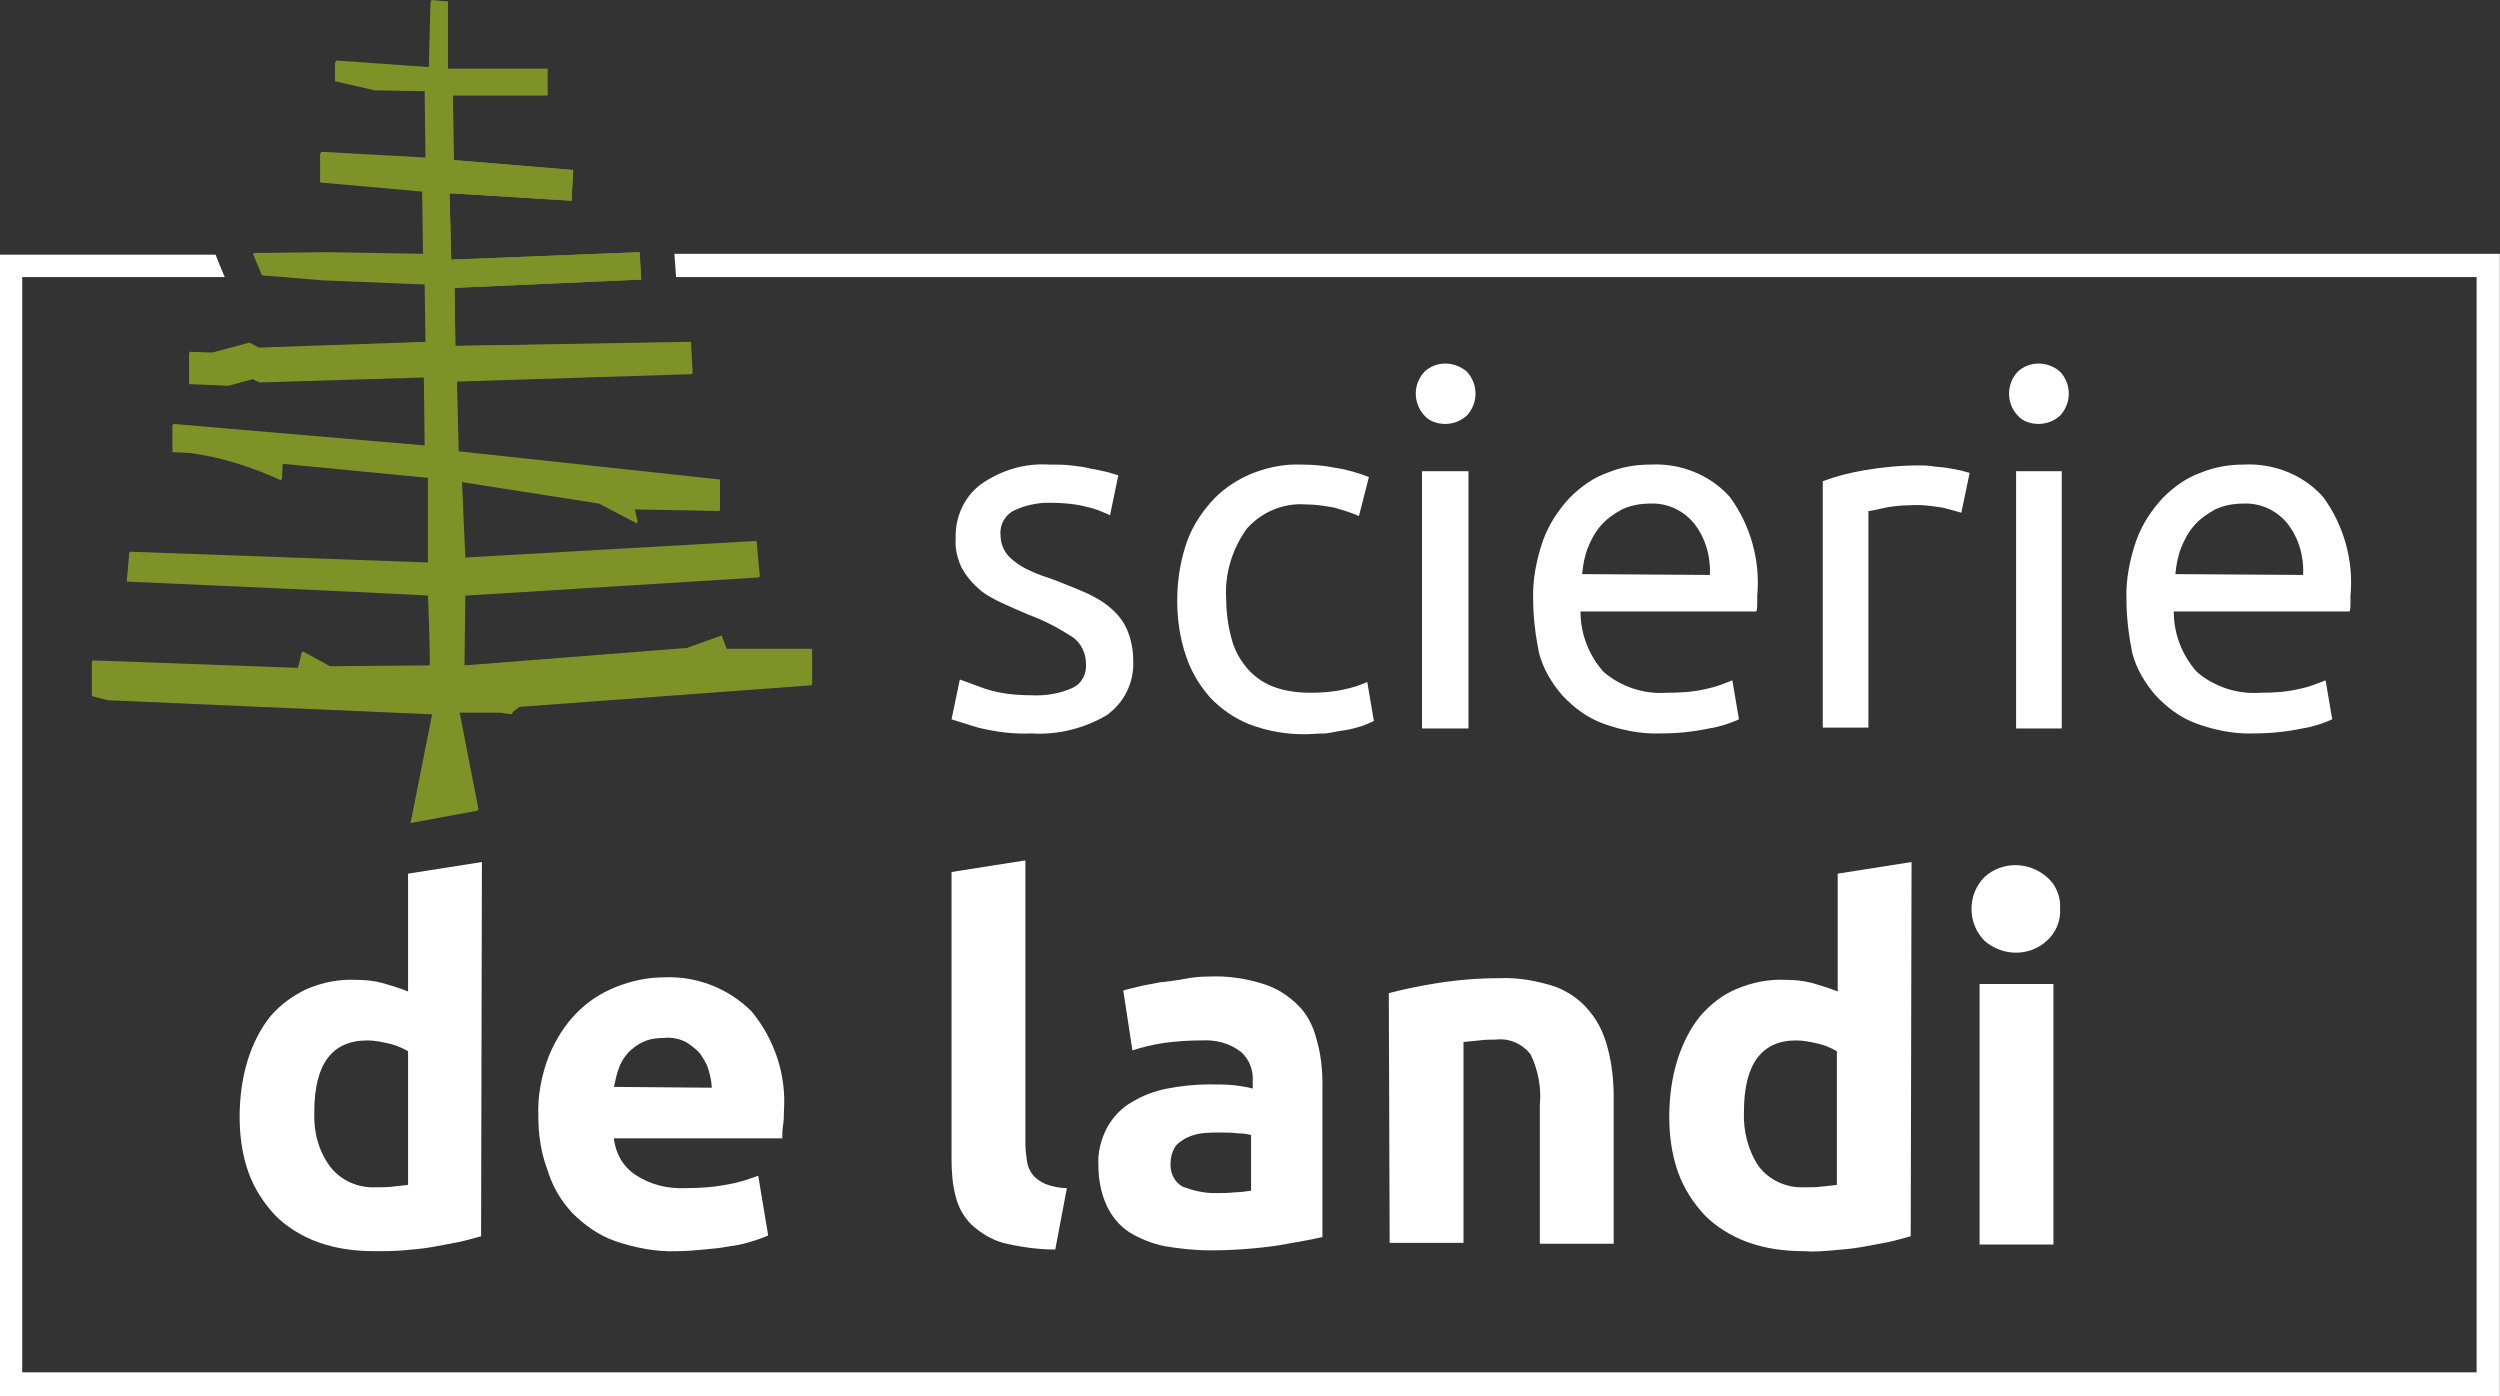 <?xml version="1.0" encoding="utf-8"?>
<!-- Generator: Adobe Illustrator 27.9.5, SVG Export Plug-In . SVG Version: 9.03 Build 54986)  -->
<svg version="1.1" id="Calque_1" xmlns="http://www.w3.org/2000/svg" xmlns:xlink="http://www.w3.org/1999/xlink" x="0px" y="0px"
	 viewBox="0 0 301.3 168.3" style="enable-background:new 0 0 301.3 168.3;" xml:space="preserve">
<rect x="0" y="0" width="301.3" height="168.3" fill="#333333" stroke="none"/>
<style type="text/css">
	.st0{fill:#FFFFFF;}
	.st1{fill:#7E9228;}
</style>
<g id="Groupe_358" transform="translate(-57.02 -44.608)">
	<g id="Groupe_354">
		<path id="Tracé_1070" class="st0" d="M115,193.6c-0.8,0.2-1.7,0.5-2.7,0.7s-2.1,0.4-3.2,0.6c-1.1,0.2-2.3,0.3-3.5,0.4
			c-1.2,0.1-2.3,0.1-3.4,0.1c-2.4,0-4.7-0.3-6.9-1.1c-1.9-0.7-3.7-1.8-5.1-3.2c-1.4-1.5-2.5-3.2-3.2-5.1c-0.8-2.2-1.1-4.5-1.1-6.8
			s0.3-4.7,1-6.9c0.6-1.9,1.5-3.7,2.7-5.2c1.2-1.4,2.7-2.5,4.4-3.3c1.9-0.8,3.9-1.2,5.9-1.1c1.1,0,2.2,0.1,3.3,0.4c1,0.3,2,0.6,3,1
			v-14.2l8.9-1.4L115,193.6z M94.9,178.6c-0.1,2.4,0.5,4.7,1.9,6.6c1.3,1.7,3.4,2.6,5.5,2.5c0.8,0,1.5,0,2.2-0.1s1.2-0.1,1.7-0.2
			v-16.1c-0.7-0.4-1.4-0.7-2.2-0.9c-0.9-0.2-1.8-0.4-2.7-0.4C97,170,94.9,172.9,94.9,178.6z"/>
		<path id="Tracé_1071" class="st0" d="M121.9,179.1c-0.1-2.5,0.4-5,1.3-7.3c0.8-1.9,1.9-3.7,3.4-5.2c1.4-1.4,3-2.4,4.8-3.1
			c1.8-0.7,3.7-1.1,5.6-1.1c3.9-0.2,7.8,1.3,10.6,4.1c2.8,3.4,4.2,7.7,3.9,12c0,0.5,0,1.1-0.1,1.7s-0.1,1.2-0.1,1.6H131
			c0.2,1.8,1.1,3.4,2.6,4.4c1.8,1.2,3.9,1.7,6.1,1.6c1.6,0,3.2-0.1,4.8-0.4c1.3-0.2,2.6-0.6,3.9-1.1l1.2,7.2
			c-0.6,0.3-1.3,0.5-1.9,0.7c-0.9,0.3-1.8,0.5-2.7,0.6c-1,0.2-2,0.3-3.1,0.4c-1.1,0.1-2.2,0.2-3.3,0.2c-2.5,0.1-5-0.4-7.4-1.2
			c-2-0.7-3.7-1.9-5.2-3.4c-1.4-1.5-2.4-3.2-3-5.2C122.2,183.5,121.9,181.3,121.9,179.1z M142.8,175.7c0-0.7-0.2-1.5-0.4-2.2
			s-0.6-1.3-1-1.9c-0.5-0.6-1.1-1-1.7-1.4c-0.8-0.4-1.7-0.6-2.6-0.5c-0.9,0-1.8,0.1-2.6,0.5c-0.7,0.3-1.3,0.8-1.8,1.3
			c-0.5,0.6-0.9,1.2-1.1,1.9c-0.3,0.7-0.4,1.5-0.6,2.2L142.8,175.7z"/>
		<path id="Tracé_1072" class="st0" d="M184.2,195.2c-2.1,0-4.2-0.3-6.3-0.8c-1.4-0.4-2.7-1.2-3.8-2.2c-0.9-0.9-1.6-2.1-1.9-3.4
			c-0.4-1.5-0.5-3-0.5-4.5v-34.6l8.9-1.4v34.2c0,0.7,0.1,1.4,0.2,2.1c0.1,0.6,0.3,1.1,0.7,1.6s0.9,0.8,1.5,1.1
			c0.8,0.3,1.7,0.5,2.6,0.5L184.2,195.2z"/>
		<path id="Tracé_1073" class="st0" d="M202.7,162.3c2.2-0.1,4.4,0.2,6.6,0.9c1.6,0.5,3,1.4,4.2,2.6c1.1,1.1,1.8,2.5,2.2,4.1
			c0.5,1.7,0.7,3.5,0.7,5.3v18.5c-1.3,0.3-3,0.6-5.3,1c-2.7,0.4-5.5,0.6-8.2,0.6c-1.9,0-3.7-0.2-5.5-0.5c-1.5-0.3-3-0.9-4.3-1.7
			c-1.2-0.8-2.1-1.9-2.7-3.2c-0.7-1.5-1-3.2-1-4.8c-0.1-1.6,0.3-3.2,1.1-4.7c0.7-1.2,1.7-2.3,3-3c1.3-0.8,2.7-1.3,4.2-1.6
			c1.6-0.3,3.3-0.5,5-0.5c1,0,2.1,0,3.1,0.1c0.7,0.1,1.5,0.2,2.2,0.4V175c0.1-1.4-0.4-2.7-1.4-3.6c-1.4-1.1-3.1-1.5-4.8-1.4
			c-1.5,0-3,0.1-4.5,0.3c-1.3,0.2-2.6,0.5-3.8,0.9l-1.1-7.2c0.5-0.2,1.2-0.3,1.9-0.5c0.8-0.2,1.6-0.3,2.5-0.5
			c0.9-0.1,1.9-0.2,2.9-0.4C200.7,162.4,201.7,162.3,202.7,162.3z M203.4,188.4c0.9,0,1.7,0,2.5-0.1c0.6,0,1.3-0.1,1.9-0.2v-6.7
			c-0.4-0.1-0.9-0.2-1.6-0.2c-0.7-0.1-1.3-0.1-2-0.1c-0.8,0-1.6,0-2.4,0.1c-0.7,0.1-1.3,0.3-1.9,0.6c-0.5,0.3-1,0.6-1.3,1.1
			s-0.5,1.2-0.5,1.8c-0.1,1.2,0.4,2.3,1.4,2.9C200.8,188.1,202.1,188.4,203.4,188.4z"/>
		<path id="Tracé_1074" class="st0" d="M224.4,164.3c1.9-0.5,3.9-0.9,5.8-1.2c2.5-0.4,5-0.6,7.5-0.6c2.3-0.1,4.5,0.3,6.7,1
			c1.6,0.6,3.1,1.6,4.2,3c1.1,1.3,1.8,2.9,2.2,4.5c0.5,1.9,0.7,3.9,0.7,5.8v17.7h-8.9v-16.7c0.2-2.1-0.2-4.2-1.1-6.1
			c-1-1.3-2.6-2-4.2-1.8c-0.6,0-1.3,0-2,0.1s-1.4,0.1-1.9,0.2v24.2h-8.9L224.4,164.3z"/>
		<path id="Tracé_1075" class="st0" d="M287.3,193.6c-0.8,0.2-1.7,0.5-2.7,0.7s-2.1,0.4-3.2,0.6c-1.1,0.2-2.3,0.3-3.5,0.4
			c-1.2,0.1-2.3,0.2-3.4,0.1c-2.4,0-4.7-0.3-6.9-1.1c-1.9-0.7-3.7-1.8-5.1-3.2c-1.4-1.5-2.5-3.2-3.2-5.1c-0.8-2.2-1.1-4.5-1.1-6.8
			s0.3-4.7,1-6.9c0.6-1.9,1.5-3.7,2.7-5.2c1.2-1.4,2.7-2.6,4.4-3.3c1.9-0.8,3.9-1.2,5.9-1.1c1.1,0,2.2,0.1,3.3,0.4c1,0.3,2,0.6,3,1
			v-14.2l8.9-1.4L287.3,193.6z M267.2,178.6c-0.1,2.3,0.5,4.7,1.8,6.6c1.3,1.7,3.4,2.6,5.5,2.5c0.8,0,1.5,0,2.2-0.1s1.2-0.1,1.7-0.2
			v-16.1c-0.7-0.4-1.4-0.7-2.2-0.9c-0.9-0.2-1.8-0.4-2.7-0.4C269.3,170,267.2,172.9,267.2,178.6z"/>
		<path id="Tracé_1076" class="st0" d="M305.3,154.1c0.1,1.5-0.5,2.9-1.6,3.9c-2.1,1.9-5.3,1.9-7.5,0c-2.1-2.1-2.1-5.6,0-7.7
			c2.1-1.9,5.3-1.9,7.5,0C304.8,151.2,305.4,152.7,305.3,154.1z M304.5,194.6h-8.9v-31.4h8.9V194.6z"/>
	</g>
	<g id="Groupe_355">
		<path id="Tracé_1077" class="st0" d="M181.3,128.4c1.7,0.1,3.5-0.2,5-0.9c1.1-0.5,1.7-1.7,1.6-2.9c0-1.3-0.6-2.5-1.6-3.2
			c-1.7-1.1-3.4-2-5.3-2.7c-1.2-0.5-2.3-1-3.4-1.5c-1-0.5-2-1-2.8-1.8c-0.8-0.7-1.4-1.5-1.9-2.4c-0.5-1.1-0.8-2.3-0.7-3.5
			c-0.1-2.5,1-5,3-6.5c2.4-1.7,5.3-2.6,8.3-2.4c0.9,0,1.8,0,2.6,0.1c0.9,0.1,1.7,0.2,2.4,0.4c0.8,0.1,1.4,0.3,2,0.4
			c0.6,0.2,1,0.3,1.3,0.4l-1,4.8c-0.9-0.4-1.8-0.8-2.8-1c-1.5-0.4-3-0.5-4.6-0.5c-1.4,0-2.8,0.3-4.1,0.9c-1.1,0.5-1.8,1.7-1.7,2.9
			c0,0.6,0.1,1.2,0.4,1.8c0.3,0.6,0.7,1,1.2,1.4c0.6,0.5,1.3,0.9,2,1.2c0.8,0.4,1.7,0.7,2.9,1.1c1.5,0.6,2.8,1.1,3.9,1.6
			c1.1,0.5,2.1,1.1,3,1.9c0.8,0.7,1.5,1.6,1.9,2.6c0.5,1.2,0.7,2.5,0.7,3.7c0.1,2.6-1.1,5-3.2,6.5c-2.7,1.6-5.9,2.4-9.1,2.2
			c-2.2,0.1-4.3-0.2-6.4-0.7c-1.6-0.5-2.6-0.8-3.2-1l1-4.8c0.6,0.2,1.6,0.6,3,1.1C177.5,128.2,179.4,128.4,181.3,128.4z"/>
		<path id="Tracé_1078" class="st0" d="M214.2,133.1c-2.3,0-4.5-0.4-6.6-1.2c-1.8-0.7-3.5-1.9-4.8-3.3c-1.3-1.5-2.3-3.2-2.9-5.1
			c-0.7-2.1-1-4.3-1-6.5s0.3-4.4,1-6.6c0.6-1.9,1.6-3.6,3-5.2c1.3-1.5,2.9-2.6,4.7-3.4c1.9-0.8,4.1-1.3,6.2-1.2
			c1.4,0,2.8,0.1,4.2,0.4c1.4,0.2,2.7,0.6,4,1.1l-1.2,4.7c-0.9-0.4-1.9-0.7-2.9-1c-1.1-0.2-2.3-0.4-3.5-0.4
			c-2.7-0.2-5.3,0.9-7.1,2.9c-1.8,2.5-2.7,5.5-2.5,8.5c0,1.5,0.2,3.1,0.6,4.6c0.3,1.3,0.9,2.5,1.8,3.6c0.8,1,1.9,1.8,3.1,2.3
			c1.5,0.6,3.1,0.8,4.7,0.8c1.3,0,2.7-0.1,4-0.4c1-0.2,1.9-0.5,2.8-0.9l0.8,4.7c-0.4,0.2-0.9,0.4-1.4,0.6c-0.7,0.2-1.3,0.4-2,0.5
			c-0.8,0.1-1.6,0.3-2.4,0.4C215.8,133,215,133.1,214.2,133.1z"/>
		<path id="Tracé_1079" class="st0" d="M231.2,95.7c-0.9,0-1.9-0.3-2.5-1c-1.4-1.5-1.4-3.8,0-5.3c1.4-1.3,3.6-1.3,5.1,0
			c1.4,1.5,1.4,3.8,0,5.3C233,95.4,232.1,95.7,231.2,95.7z M234,132.4h-5.6v-31h5.6V132.4z"/>
		<path id="Tracé_1080" class="st0" d="M241.8,116.9c-0.1-2.4,0.4-4.9,1.2-7.2c0.7-1.9,1.8-3.6,3.2-5.1c1.3-1.3,2.8-2.4,4.5-3
			c1.7-0.7,3.4-1,5.2-1c3.6-0.2,7.2,1.2,9.6,3.9c2.5,3.4,3.7,7.7,3.3,11.9v0.9c0,0.3,0,0.7-0.1,1h-21.2c0,2.7,1,5.3,2.8,7.3
			c2.1,1.8,4.9,2.7,7.6,2.5c1.7,0,3.3-0.1,4.9-0.5c1-0.2,2-0.6,3-1l0.8,4.7c-1.1,0.5-2.3,0.9-3.6,1.1c-1.9,0.4-3.8,0.6-5.8,0.6
			c-2.4,0.1-4.8-0.4-7-1.2c-1.9-0.7-3.5-1.9-4.9-3.4c-1.3-1.5-2.3-3.2-2.8-5.1C242.1,121.3,241.8,119.1,241.8,116.9z M263.1,113.9
			c0.1-2.2-0.5-4.4-1.9-6.2c-1.3-1.6-3.3-2.5-5.3-2.4c-1.2,0-2.3,0.2-3.4,0.7c-0.9,0.5-1.8,1.1-2.5,1.9s-1.2,1.7-1.6,2.7
			s-0.6,2.1-0.7,3.2L263.1,113.9z"/>
		<path id="Tracé_1081" class="st0" d="M288.3,100.7c0.5,0,1,0,1.6,0.1s1.2,0.1,1.8,0.2c0.6,0.1,1.1,0.2,1.6,0.3
			c0.4,0.1,0.7,0.2,1.1,0.3l-1,4.8c-0.7-0.2-1.4-0.4-2.2-0.6c-1.3-0.2-2.6-0.4-3.9-0.3c-1,0-2.1,0.1-3.1,0.3c-1,0.2-1.7,0.4-2,0.4
			v26.1h-5.5v-29.7c1.6-0.6,3.2-1,4.9-1.3C283.9,100.9,286.1,100.7,288.3,100.7z"/>
		<path id="Tracé_1082" class="st0" d="M302.7,95.7c-0.9,0-1.9-0.3-2.5-1c-1.4-1.5-1.4-3.8,0-5.3c1.4-1.3,3.6-1.3,5.1,0
			c1.4,1.5,1.4,3.8,0,5.3C304.5,95.4,303.6,95.7,302.7,95.7z M305.5,132.4H300v-31h5.5V132.4z"/>
		<path id="Tracé_1083" class="st0" d="M313.3,116.9c-0.1-2.4,0.4-4.9,1.2-7.2c0.7-1.9,1.8-3.6,3.2-5.1c1.3-1.3,2.8-2.4,4.5-3
			c1.7-0.7,3.4-1,5.2-1c3.6-0.2,7.2,1.2,9.6,3.9c2.5,3.4,3.7,7.7,3.3,11.9v0.9c0,0.3,0,0.7-0.1,1H319c0,2.7,1,5.3,2.8,7.3
			c2.1,1.8,4.9,2.7,7.6,2.5c1.7,0,3.3-0.1,4.9-0.5c1-0.2,2-0.6,3-1l0.8,4.7c-1.1,0.5-2.3,0.9-3.6,1.1c-1.9,0.4-3.8,0.6-5.8,0.6
			c-2.4,0.1-4.8-0.4-7-1.2c-1.9-0.7-3.5-1.9-4.9-3.4c-1.3-1.5-2.3-3.2-2.8-5.1C313.6,121.3,313.3,119.1,313.3,116.9z M334.6,113.9
			c0.1-2.2-0.5-4.4-1.9-6.2c-1.3-1.6-3.3-2.5-5.3-2.4c-1.2,0-2.3,0.2-3.4,0.7c-0.9,0.5-1.8,1.1-2.5,1.9s-1.2,1.7-1.6,2.7
			s-0.6,2.1-0.7,3.2L334.6,113.9z"/>
	</g>
	<g id="Groupe_356">
		<path id="Tracé_1084" class="st0" d="M138.3,75.2l0.2,2.8h217v132H59.7V78h24.4l-0.5-1.2L83,75.3H57v137.6h301.3V75.2H138.3z"/>
	</g>
	<g id="Groupe_357">
		<path id="Tracé_1085" class="st1" d="M106.5,143.8l8.1-1.5l-2.3-11.8h5l1.4,0.2v-0.2l0.9-0.7l35.2-2.6v-4.3h-10.3l-0.6-1.6
			l-4.2,1.5l-26.8,2.1l0.1-8.5l35.5-2.2l-0.4-4.3l-35.1,2l-0.4-9.2l16.6,2.6l4.6,2.4l-0.4-1.7l10.3,0.2v-3.7l-31.5-3.4l-0.2-8.5
			l28.4-0.9l-0.2-3.8l-28.3,0.4l-0.1-7l22.5-1l-0.2-3.3l-22.7,0.9l-0.2-8l14.7,0.9l0.2-3.7l-14.4-1.2l-0.1-7.8H123v-3.2h-12v-8.1
			h-2.1l-0.2,8.1l-11.3-0.8v2.3l4.8,1.1l6,0.1l0.1,8.2l-12.7-0.7v3.5l12.3,1.1l0.1,7.6l-11.6-0.2l-8.9,0.1l1.1,2.6l7.4,0.6l12.2,0.5
			l0.1,7l-20.2,0.7L87,86l-4.5,1.2l-2.7-0.1v3.8c0,0,4.6,0.2,4.8,0.2c0.2-0.1,2.9-0.8,2.9-0.8l0.8,0.4l19.8-0.6l0.1,8.3l-30.4-2.6
			v3.3l2.1,0.1c3.8,0.5,7.5,1.7,11,3.3l0.1-2l17.6,1.7v10.3l-36-1.3l-0.3,3.5c0,0,36.3,1.6,36.3,1.7s0.3,7.3,0.2,8.5L96.7,125
			l-3.3-1.8l-0.5,2l-24.8-0.9v4.2L70,129l39.1,1.7L106.5,143.8z"/>
		<path id="Tracé_1086" class="st1" d="M111,44.8v8.1h12v3.2h-11.4l0.1,7.8l14.4,1.2l-0.2,3.7l-14.7-0.9l0.2,8l22.7-0.9l0.2,3.3
			l-22.5,1l0.1,7l28.4-0.5l0.2,3.8l-28.4,0.9l0.2,8.5l31.5,3.4v3.7l-10.3-0.2l0.4,1.7l-4.6-2.4l-16.6-2.6l0.4,9.2l35.1-2l0.4,4.3
			l-35.5,2.2l-0.1,8.5l26.8-2.1l4.2-1.5l0.6,1.6h10.3v4.3l-35.2,2.6l-0.9,0.7v0.2l-1.4-0.2h-5l2.3,11.8l-8.1,1.5l2.6-13.1l-39.1-1.7
			l-1.9-0.5v-4.2l24.8,0.9l0.5-2l3.3,1.8l12.1-0.1c0.1-1.2-0.1-8.3-0.2-8.5c0-0.1-36.3-1.7-36.3-1.7l0.3-3.5l36,1.3v-10.3l-17.6-1.7
			l-0.1,2c-3.5-1.7-7.2-2.8-11-3.3L77.9,99v-3.3l30.4,2.6l-0.1-8.3l-19.8,0.6l-0.8-0.4c0,0-2.7,0.8-2.9,0.8c-0.1,0-0.1,0-0.2,0
			c-0.8,0-4.6-0.2-4.6-0.2V87l2.7,0.1l4.5-1.2l1.1,0.6l20.2-0.7l-0.1-7l-12.2-0.5l-7.4-0.6l-1.1-2.6l8.9-0.1l11.6,0.2l-0.1-7.7
			l-12.3-1.1v-3.5l12.7,0.7l-0.1-8.2l-6-0.1l-4.8-1.1v-2.3l11.3,0.8l0.2-8.1L111,44.8"/>
	</g>
</g>
</svg>
